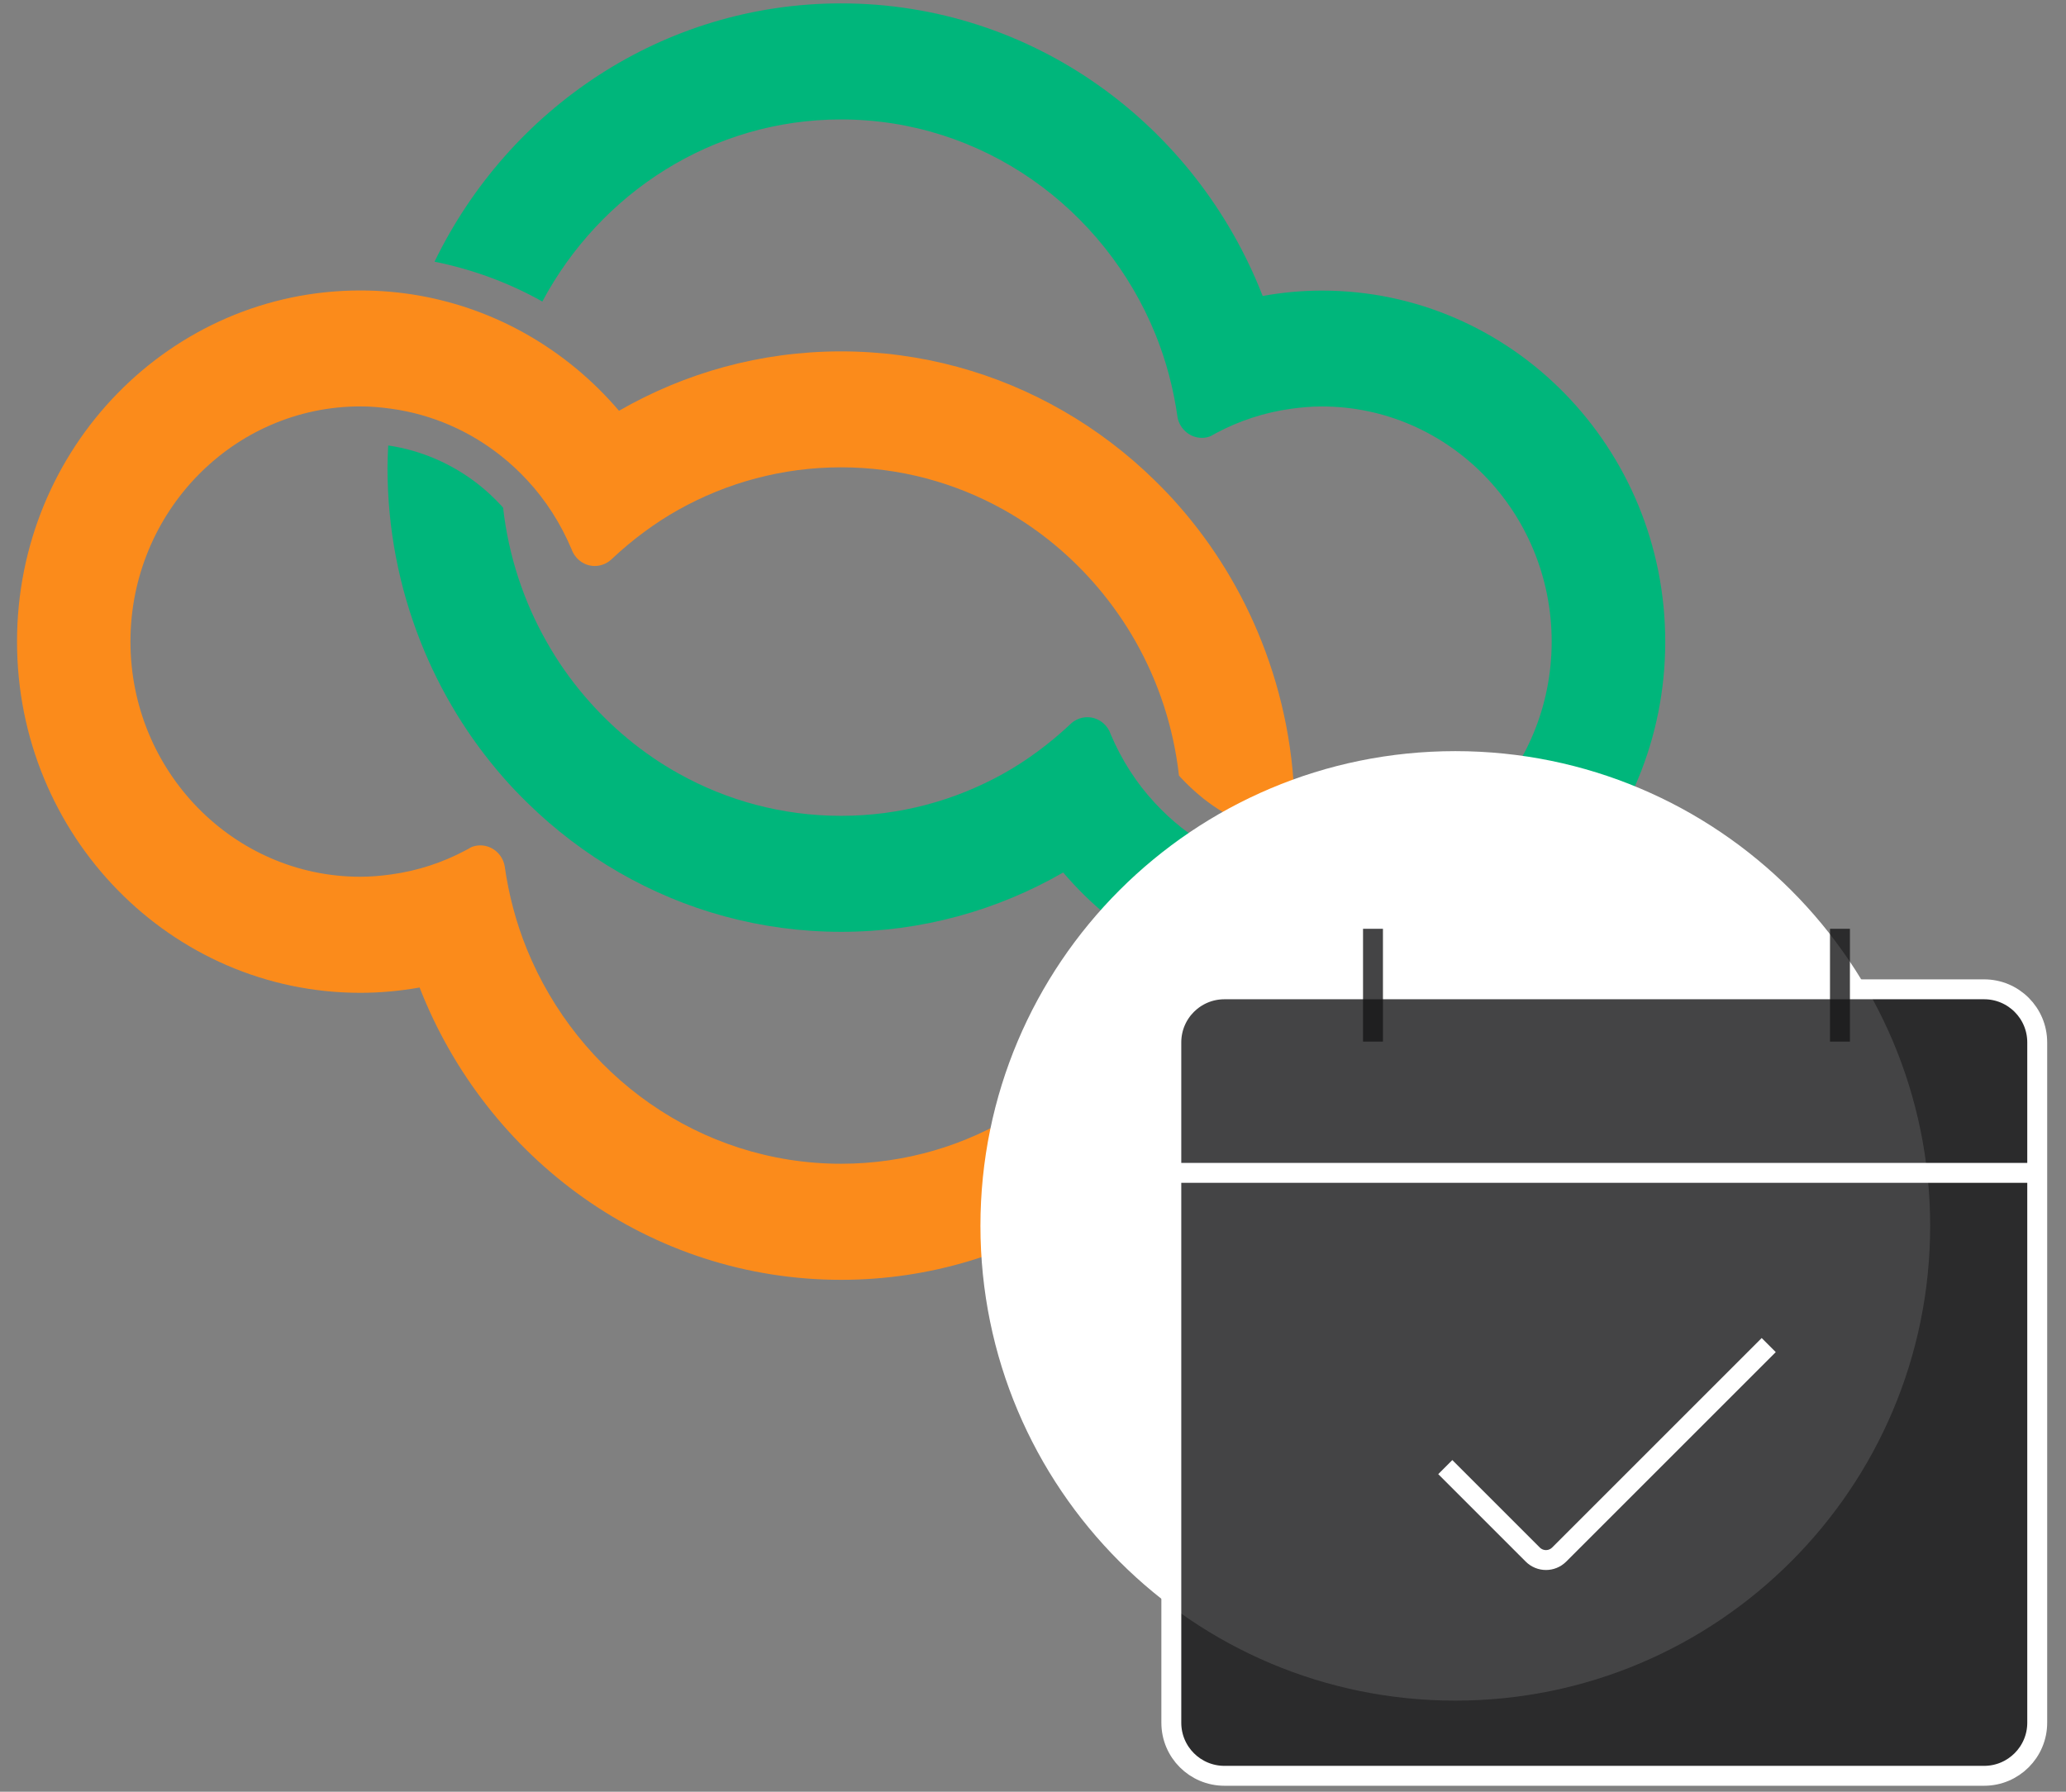 <svg xmlns="http://www.w3.org/2000/svg" width="83" height="72" viewBox="0 0 83 72" fill="none"><rect x="0" y="0" width="83" height="72" fill="#808080" stroke="none"/><g clip-path="url(#clip0_2204_14555)"><path d="M14.479 11.672C6.857 11.672 0.684 17.989 0.684 25.784C0.684 33.579 6.86 39.896 14.479 39.896C15.289 39.896 16.084 39.819 16.857 39.683C19.54 46.565 26.108 51.429 33.791 51.429C40.953 51.429 47.143 47.197 50.124 41.051C48.604 40.741 47.148 40.208 45.793 39.448C43.473 43.8 38.967 46.765 33.791 46.765C28.103 46.765 23.217 43.195 21.161 38.128C20.735 37.075 20.436 35.955 20.273 34.792C20.273 34.787 20.273 34.784 20.271 34.784C20.177 34.32 19.777 33.971 19.292 33.971C19.172 33.971 19.055 33.997 18.945 34.037C18.863 34.085 18.783 34.131 18.7 34.173C17.783 34.661 16.777 34.995 15.713 35.139C15.308 35.195 14.897 35.232 14.479 35.232C9.383 35.232 5.241 30.995 5.241 25.781C5.241 20.573 9.383 16.331 14.479 16.331C14.897 16.331 15.308 16.368 15.713 16.424C17.364 16.651 18.876 17.323 20.132 18.323C20.508 18.621 20.86 18.949 21.188 19.304C21.927 20.101 22.521 21.032 22.953 22.051C22.972 22.093 22.988 22.139 23.007 22.181C23.172 22.515 23.505 22.744 23.895 22.744C24.169 22.744 24.415 22.629 24.596 22.448C24.599 22.445 24.599 22.445 24.601 22.443C25.409 21.688 26.297 21.021 27.263 20.48C29.204 19.397 31.428 18.779 33.788 18.779C36.148 18.779 38.372 19.397 40.316 20.48C41.761 21.288 43.044 22.357 44.116 23.621C44.679 24.288 45.185 25.008 45.62 25.776C46.537 27.395 47.145 29.221 47.364 31.165C47.388 31.189 47.409 31.219 47.433 31.243C47.711 31.541 48.012 31.821 48.327 32.075C49.393 32.923 50.655 33.469 51.985 33.664C51.999 33.368 52.015 33.072 52.015 32.771C52.015 30.296 51.54 27.936 50.684 25.776C49.889 23.765 48.764 21.928 47.372 20.339C47.06 19.979 46.729 19.635 46.391 19.304C45.287 18.221 44.049 17.28 42.705 16.507C40.068 14.989 37.025 14.12 33.785 14.12C30.545 14.12 27.505 14.989 24.868 16.507C23.82 15.275 22.561 14.232 21.159 13.435C19.841 12.685 18.391 12.155 16.855 11.88C16.084 11.744 15.292 11.672 14.479 11.672Z" fill="#FB8B1B"></path><path d="M33.791 0.136C26.628 0.136 20.439 4.368 17.457 10.515C18.977 10.824 20.433 11.355 21.788 12.117C24.108 7.765 28.615 4.8 33.791 4.8C39.479 4.8 44.364 8.371 46.42 13.437C46.847 14.491 47.143 15.608 47.308 16.773C47.308 16.773 47.308 16.779 47.308 16.781C47.404 17.245 47.807 17.595 48.287 17.595C48.409 17.595 48.527 17.571 48.633 17.528C48.716 17.48 48.796 17.435 48.879 17.392C49.796 16.907 50.801 16.573 51.865 16.427C52.271 16.371 52.679 16.333 53.1 16.333C58.196 16.333 62.337 20.571 62.337 25.784C62.337 30.997 58.196 35.235 53.1 35.235C52.679 35.235 52.271 35.195 51.865 35.141C50.215 34.912 48.703 34.243 47.447 33.243C47.068 32.944 46.719 32.613 46.391 32.261C45.652 31.464 45.057 30.533 44.625 29.515C44.607 29.472 44.591 29.427 44.572 29.384C44.407 29.048 44.073 28.821 43.684 28.821C43.412 28.821 43.164 28.933 42.983 29.117C42.983 29.12 42.977 29.12 42.977 29.123C42.169 29.877 41.281 30.544 40.316 31.085C38.375 32.168 36.151 32.784 33.788 32.784C31.425 32.784 29.201 32.168 27.263 31.085C25.817 30.28 24.532 29.208 23.463 27.947C22.897 27.28 22.393 26.56 21.959 25.789C21.041 24.171 20.431 22.347 20.212 20.403C20.191 20.376 20.169 20.349 20.145 20.323C19.868 20.024 19.569 19.744 19.252 19.491C18.188 18.645 16.924 18.096 15.596 17.901C15.583 18.197 15.567 18.493 15.567 18.795C15.567 21.269 16.041 23.629 16.897 25.789C17.692 27.8 18.817 29.637 20.209 31.229C20.521 31.589 20.852 31.933 21.191 32.264C22.295 33.347 23.532 34.288 24.876 35.061C27.513 36.579 30.553 37.445 33.793 37.445C37.033 37.445 40.076 36.579 42.713 35.061C43.761 36.291 45.017 37.336 46.423 38.133C47.74 38.883 49.191 39.413 50.727 39.685C51.497 39.824 52.295 39.901 53.105 39.901C60.724 39.901 66.9 33.584 66.9 25.789C66.9 17.995 60.724 11.677 53.105 11.677C52.295 11.677 51.497 11.755 50.727 11.893C48.041 5 41.476 0.136 33.791 0.136Z" fill="#00B67B"></path><path d="M58.465 68.339C69.001 68.339 77.543 59.797 77.543 49.261C77.543 38.725 69.001 30.184 58.465 30.184C47.929 30.184 39.388 38.725 39.388 49.261C39.388 59.797 47.929 68.339 58.465 68.339Z" fill="white"></path><path d="M79.711 71.36H49.191C48.012 71.36 47.057 70.405 47.057 69.227V41.888C47.057 40.709 48.012 39.755 49.191 39.755H79.711C80.889 39.755 81.844 40.709 81.844 41.888V69.227C81.844 70.405 80.887 71.36 79.711 71.36Z" fill="#161617" fill-opacity="0.8" stroke="white" stroke-width="0.8" stroke-miterlimit="10"></path><path d="M55.159 37.323V41.856" stroke="#161617" stroke-opacity="0.8" stroke-width="0.8" stroke-miterlimit="10"></path><path d="M73.919 37.323V41.856" stroke="#161617" stroke-opacity="0.8" stroke-width="0.8" stroke-miterlimit="10"></path><path d="M47.217 47.131H81.807" stroke="white" stroke-width="0.8" stroke-miterlimit="10"></path><path d="M58.063 58.955L61.577 62.469C61.871 62.763 62.345 62.763 62.639 62.469L71.057 54.051" stroke="white" stroke-width="0.8" stroke-miterlimit="10"></path></g><defs><clipPath id="clip0_2204_14555"><rect width="81.867" height="72" fill="white" transform="translate(0.567)"></rect></clipPath></defs></svg>